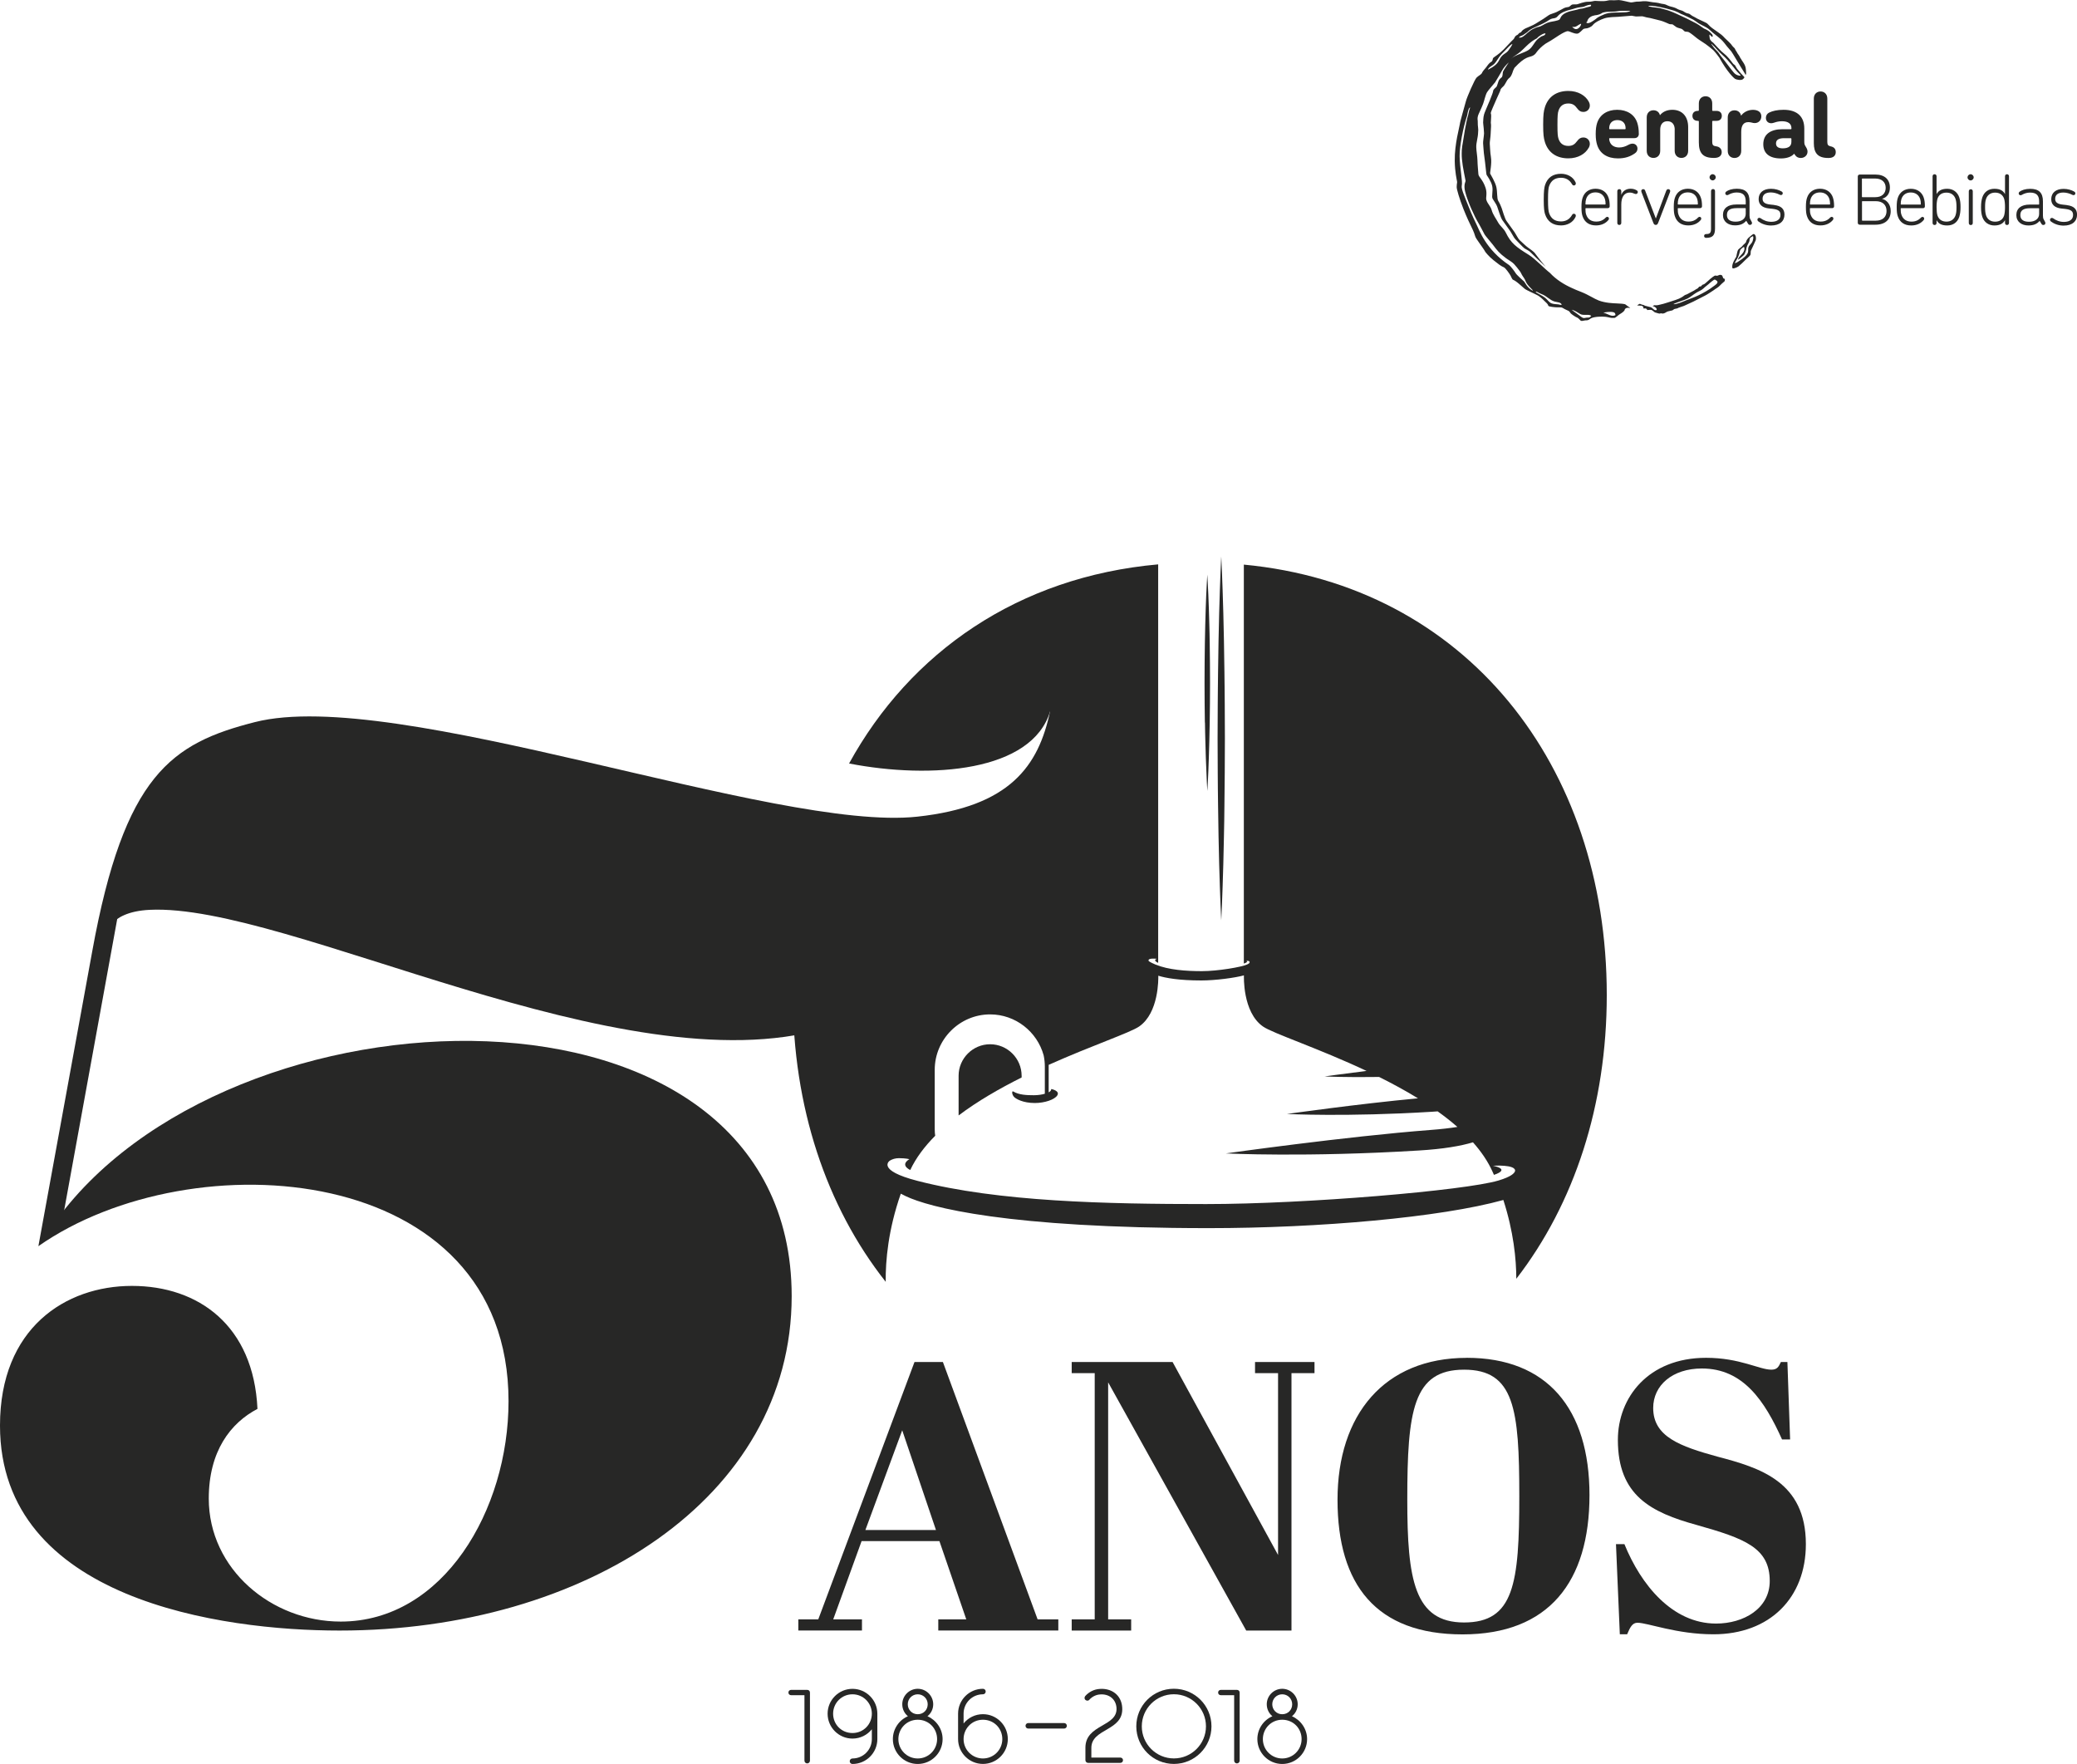 <?xml version="1.0" encoding="UTF-8"?> <svg xmlns="http://www.w3.org/2000/svg" id="Layer_1" data-name="Layer 1" viewBox="0 0 437.63 371.63"><g><path d="m31.55,191.68c-9.15.44-9.42,5.8-9.42,5.8l-11.07,60.74c36.44-52.37,155.75-56.15,155.75,14.85,0,42.65-43.73,70.45-95.28,70.45-24.83,0-71.53-6.48-71.53-43.19,0-20.51,13.77-29.42,27.8-29.42s25.64,8.37,26.45,25.91c-5.67,2.97-10.26,8.91-10.26,18.9,0,14.85,13.22,25.91,27.8,25.91,21.59,0,35.36-23.48,35.36-46.43,0-50.48-66.67-55.33-99.06-32.66l11.34-62.09c6.75-37.25,16.75-43.86,34.28-48.32,29.71-7.55,109.67,23.17,139.59,19.92,19.45-2.11,25.53-10.62,27.96-22.23l1.62.27c-4.86,31.04,0,52.33-49.15,66.59-42.81,12.42-112.96-26.41-142.19-25" style="fill: #272726;"></path><path d="m215.26,226.64c0-3.65-2.99-6.64-6.64-6.64s-6.64,2.99-6.64,6.64v8.36c4-3.02,8.64-5.68,13.28-8v-.36Z" style="fill: #272726;"></path><path d="m256.65,169.65c.02,2.25.07,4.42.1,6.48.03,2.06.09,4.01.13,5.8.04,1.8.1,3.45.15,4.9.04,1.46.1,2.73.14,3.78.04,1.05.09,1.87.11,2.43.03.56.04.86.04.86,0,0,.01-.3.04-.86.03-.56.07-1.38.11-2.43.04-1.05.1-2.32.14-3.78.05-1.46.11-3.11.15-4.9.05-1.8.1-3.74.13-5.8.04-2.06.09-4.23.1-6.48.02-2.25.06-4.57.07-6.93,0-2.36.02-4.76.03-7.15,0-2.4-.02-4.79-.03-7.15,0-1.18-.01-2.35-.03-3.51-.01-1.16-.03-2.3-.04-3.42-.02-2.25-.07-4.42-.1-6.48-.03-2.06-.08-4.01-.13-5.8-.04-1.8-.1-3.44-.15-4.9-.04-1.46-.1-2.73-.14-3.78-.04-1.05-.09-1.87-.11-2.43-.03-.56-.04-.86-.04-.86,0,0-.01.3-.04.86-.03.56-.07,1.39-.11,2.43-.04,1.05-.1,2.32-.14,3.78-.05,1.46-.11,3.11-.15,4.9-.05,1.8-.1,3.74-.13,5.8-.04,2.06-.08,4.23-.1,6.48-.01,1.12-.03,2.26-.04,3.42-.02,1.16-.03,2.33-.03,3.51,0,2.36-.02,4.75-.03,7.15,0,2.4.02,4.79.03,7.15,0,2.36.05,4.68.07,6.93" style="fill: #272726;"></path><path d="m253.89,152.23c.01,1.34.05,2.63.08,3.85.02,1.22.06,2.38.1,3.45.07,2.14.15,3.92.21,5.16.03.62.06,1.11.08,1.45.02.33.03.51.03.51,0,0,.01-.18.03-.51.02-.33.05-.82.08-1.45.06-1.25.15-3.03.21-5.16.04-1.07.07-2.23.1-3.45.03-1.22.06-2.51.08-3.85.01-1.33.05-2.71.05-4.12,0-1.4.01-2.83.02-4.25,0-1.42-.01-2.85-.02-4.25,0-1.4-.03-2.78-.05-4.12-.01-1.34-.05-2.63-.08-3.85-.02-1.22-.06-2.38-.1-3.45-.03-1.07-.07-2.05-.11-2.91-.03-.87-.07-1.62-.11-2.25-.03-.62-.06-1.11-.08-1.45-.02-.33-.03-.51-.03-.51,0,0,0,.18-.03.51-.02.33-.05.82-.08,1.45-.03.62-.07,1.38-.11,2.25-.04.87-.08,1.85-.11,2.91-.04,1.07-.07,2.23-.1,3.45-.03,1.22-.06,2.51-.08,3.85-.01,1.34-.05,2.71-.05,4.12,0,1.4-.01,2.83-.02,4.25,0,1.42.01,2.85.02,4.25,0,1.4.03,2.78.05,4.12" style="fill: #272726;"></path><path d="m319.22,246.72c-.12.45-.8,1.18-3.49,1.99-7.06,2.1-40.51,4.96-61.59,4.96s-43.74-.48-60.83-4.89c-8.82-2.28-5.83-4.25-5.83-4.25,0,0,0,0,0,0,.5-.32,1.18-.53,1.93-.53,1.51,0,2.2.22,2.2.22,0,0-2.11,1.09.18,2.28,1.21-2.57,3.03-4.98,5.26-7.22-.06-.41-.1-.87-.1-1.37v-12.52c0-6.43,5.26-11.68,11.68-11.68,5.36,0,9.91,3.67,11.27,8.62.16.76.25,1.56.25,2.37v5.73c-.62.18-1.43.31-2.3.31-1.51,0-3.13-.06-4.36-.79-.33-.2-.31.69.23,1.2.36.34,1.77,1.23,4.33,1.23,2.05,0,4.16-.71,4.72-1.6.62-.99-1.26-1.35-1.26-1.35,0,0-.01.35-.33.57-.06.04-.14.09-.22.13v-5.43c0-.12,0-.24,0-.36,9.09-4.07,17.14-6.76,19.06-8.08,4.17-2.88,4.05-10.04,4.04-10.7,1.54.48,4.36,1,9.06,1,3,0,7.07-.55,8.98-1.07v.02s-.34,7.73,4.03,10.76c2.11,1.46,11.64,4.56,21.81,9.35-5.08.63-8.84,1.16-8.84,1.16,0,0,4.4.22,11.48.11,2.77,1.38,5.55,2.88,8.19,4.5-12.75,1.19-27.61,3.3-27.61,3.3,0,0,12.59.64,30.44-.46.46-.03.89-.06,1.32-.09,1.47,1.05,2.86,2.14,4.16,3.28-1.58.25-3.42.47-5.58.63-18.01,1.38-43.2,4.95-43.2,4.95,0,0,16.86.85,40.74-.62,5.08-.31,8.72-.94,11.32-1.72,1.76,1.98,3.19,4.08,4.17,6.29.08.19.17.38.25.57,3.67-1.25-.21-1.92-.21-1.92,0,0,4.9-.35,4.66,1.14m-57.15-127.8v84.06c.13-.04.24-.08.32-.12.7-.33.18-.45.18-.45,0,0,1.01-.11.65.48-.08.08-.22.17-.47.29-1.11.53-6.2,1.4-9.52,1.4s-7.06-.27-9.75-1.38c-1.22-.51-1.44-.73-1.48-.8-.21-.67,1.75-.42,1.75-.42,0,0-.99.26.27.86v-83.96c-29.48,2.63-52.24,18.5-65.13,41.95,17.32,3.36,38.54,1.74,42.37-11,0,0,.27,10.29-2.7,16.76-13.81,30.12-22.8,24.95-46.56,34.81-1.55.64-3.15,1.2-4.78,1.67-.12,2.16-.18,4.33-.18,6.53,0,23.51,7.01,44.52,19.57,60.43-.05-4.47.53-10.99,3.18-18.57.32.17.66.34,1.03.52,4.93,2.35,21.35,6.74,63.82,6.74,23.32,0,48.91-2.26,62.11-5.93,2.15,6.66,2.72,12.43,2.73,16.6,12.24-15.83,19.06-36.59,19.06-59.79,0-48.42-29.72-86.26-76.48-90.67" style="fill: #272726;"></path></g><path d="m182.34,322.34h14.87l-7.11-21.01-7.76,21.01Zm15.6,2.34h-16.4l-5.98,16.49h6.06v2.34h-13.41v-2.34h4.2l20.28-54.23h5.98l19.96,54.23h4.36v2.34h-25.29v-2.34h5.9l-5.66-16.49Z" style="fill: #272726;"></path><polygon points="272.12 343.52 262.58 343.52 233.49 291.23 233.49 341.17 238.34 341.17 238.34 343.52 225.81 343.52 225.81 341.17 230.66 341.17 230.66 289.29 225.81 289.29 225.81 286.95 247.07 286.95 269.29 327.6 269.29 289.29 264.44 289.29 264.44 286.95 276.97 286.95 276.97 289.29 272.12 289.29 272.12 343.52" style="fill: #272726;"></polygon><g><path d="m308.48,288.56c-10.75,0-11.96,8.65-11.96,27.4,0,16.73,1.45,25.86,11.96,25.86s11.64-8.16,11.64-26.59-1.05-26.67-11.64-26.67m.57-2.5c16.89,0,25.86,10.67,25.86,28.93s-8.57,29.34-26.75,29.34-26.34-10.43-26.34-28.36,9.86-29.9,27.23-29.9" style="fill: #272726;"></path><path d="m372.89,333.09c0-7.03-5.33-8.97-15.35-11.8-9.7-2.67-16.65-6.22-16.65-17.94,0-8.89,6.38-17.29,18.59-17.29,7.11,0,11.23,2.5,13.74,2.5,1.21,0,1.54-.57,2.02-1.62h1.37l.57,16.32h-1.7c-3.64-8.08-8.16-14.95-16.89-14.95-6.22,0-10.26,3.56-10.26,8.32,0,6.06,5.66,8.08,13.58,10.26,8.89,2.34,18.59,5.25,18.59,18.43,0,11.31-7.6,18.99-19.48,18.99-7.76,0-13.82-2.43-16-2.43-1.05,0-1.54.89-2.18,2.43h-1.54l-.81-18.99h1.78c3.48,8.57,10.1,16.73,19.31,16.73,5.82,0,11.31-3.15,11.31-8.97" style="fill: #272726;"></path><path d="m12.78,259.04l12.9-70.81s.03-.48.28-1.17h-2.57c-.3,1.51-.6,3.06-.89,4.67l-12.29,67.31h2.57Z" style="fill: #272726;"></path><path d="m170.66,370.93c0,.33-.26.58-.58.58s-.58-.26-.58-.58v-13.79h-2.8c-.33,0-.58-.23-.58-.56s.26-.56.58-.56h3.38c.33,0,.58.23.58.56v14.35Z" style="fill: #272726;"></path><path d="m183.7,361.03c0-2.26-1.82-4.08-4.08-4.08s-4.08,1.82-4.08,4.08,1.75,4.08,4.08,4.08,4.08-1.86,4.08-4.08m1.16,5.36c0,2.89-2.35,5.24-5.24,5.24-.33,0-.58-.26-.58-.58s.26-.58.58-.58c2.26,0,4.08-1.82,4.08-4.08v-2.07c-.95,1.19-2.42,1.96-4.08,1.96-2.89,0-5.24-2.35-5.24-5.24s2.35-5.24,5.24-5.24,5.24,2.35,5.24,5.24v5.36Z" style="fill: #272726;"></path><path d="m191.27,359.05c0,1.14.88,2.1,2.1,2.1s2.1-.93,2.1-2.1-.93-2.1-2.1-2.1-2.1.93-2.1,2.1m-1.98,7.34c0,2.26,1.82,4.08,4.08,4.08s4.08-1.82,4.08-4.08-1.75-4.08-4.08-4.08-4.08,1.86-4.08,4.08m-1.16,0c0-2.14,1.3-4.01,3.17-4.82-.72-.58-1.19-1.49-1.19-2.52,0-1.79,1.47-3.26,3.26-3.26s3.26,1.47,3.26,3.26c0,1.02-.46,1.93-1.21,2.52,1.86.82,3.19,2.68,3.19,4.82,0,2.89-2.35,5.24-5.24,5.24s-5.24-2.35-5.24-5.24" style="fill: #272726;"></path><path d="m203.03,366.39c0,2.26,1.82,4.08,4.08,4.08s4.08-1.82,4.08-4.08-1.75-4.08-4.08-4.08-4.08,1.86-4.08,4.08m-1.16-5.36c0-2.89,2.35-5.24,5.24-5.24.33,0,.58.26.58.58s-.26.58-.58.58c-2.26,0-4.08,1.82-4.08,4.08v2.07c.95-1.19,2.42-1.96,4.08-1.96,2.89,0,5.24,2.35,5.24,5.24s-2.35,5.24-5.24,5.24-5.24-2.35-5.24-5.24v-5.36Z" style="fill: #272726;"></path><path d="m216.66,364.17c-.33,0-.58-.26-.58-.58s.26-.58.58-.58h7.55c.33,0,.58.26.58.58s-.26.58-.58.58h-7.55Z" style="fill: #272726;"></path><path d="m229.96,370.28h6.08c.33,0,.58.23.58.56s-.26.56-.58.56h-6.76c-.33,0-.58-.26-.58-.58v-2.63c0-4.98,6.83-4.36,6.55-8.39-.14-1.91-1.65-2.96-3.45-2.82-.89.05-1.7.49-2.26,1.1-.19.26-.56.28-.82.07s-.26-.56-.07-.82c.74-.84,1.84-1.44,3.05-1.51,2.45-.19,4.57,1.23,4.75,3.89.37,5.03-6.5,4.36-6.5,8.53v2.05Z" style="fill: #272726;"></path><path d="m247.34,370.46c3.73,0,6.76-3.03,6.76-6.76s-3.03-6.76-6.76-6.76-6.76,3.03-6.76,6.76,3.03,6.76,6.76,6.76m0-14.68c4.38,0,7.92,3.54,7.92,7.92s-3.54,7.92-7.92,7.92-7.92-3.54-7.92-7.92,3.54-7.92,7.92-7.92" style="fill: #272726;"></path><path d="m261.2,370.93c0,.33-.26.58-.58.58s-.58-.26-.58-.58v-13.79h-2.8c-.33,0-.58-.23-.58-.56s.26-.56.58-.56h3.38c.33,0,.58.23.58.56v14.35Z" style="fill: #272726;"></path><path d="m268.07,359.05c0,1.14.88,2.1,2.1,2.1s2.1-.93,2.1-2.1-.93-2.1-2.1-2.1-2.1.93-2.1,2.1m-1.98,7.34c0,2.26,1.82,4.08,4.08,4.08s4.08-1.82,4.08-4.08-1.75-4.08-4.08-4.08-4.08,1.86-4.08,4.08m-1.16,0c0-2.14,1.3-4.01,3.17-4.82-.72-.58-1.19-1.49-1.19-2.52,0-1.79,1.47-3.26,3.26-3.26s3.26,1.47,3.26,3.26c0,1.02-.46,1.93-1.21,2.52,1.86.82,3.19,2.68,3.19,4.82,0,2.89-2.35,5.24-5.24,5.24s-5.24-2.35-5.24-5.24" style="fill: #272726;"></path></g><path d="m326.4,39.2c-.14.42-.23,1.07-.23,2.85s.09,2.43.23,2.84c.4,1.15,1.2,1.76,2.52,1.76,1.03,0,1.8-.47,2.3-1.34.11-.19.23-.28.39-.28.25,0,.42.16.42.42,0,.08-.03.17-.06.25-.54,1.2-1.79,1.79-3.05,1.79-1.69,0-2.84-.78-3.37-2.36-.17-.53-.28-1.23-.28-3.08s.11-2.55.28-3.08c.53-1.59,1.68-2.36,3.37-2.36,1.26,0,2.5.59,3.05,1.79.03.08.06.17.06.25,0,.26-.17.42-.42.42-.16,0-.28-.09-.39-.28-.5-.87-1.27-1.34-2.3-1.34-1.32,0-2.11.61-2.52,1.76Zm7.66,4.74c0,.61.03.92.16,1.29.33.98,1.09,1.45,2.1,1.45.84,0,1.45-.26,2.01-.84.08-.08.19-.16.31-.16.22,0,.37.16.37.36,0,.11-.03.2-.09.28-.53.67-1.41,1.17-2.64,1.17-1.43,0-2.41-.67-2.83-1.94-.16-.47-.23-.98-.23-1.93s.08-1.45.23-1.93c.4-1.24,1.41-1.93,2.74-1.93s2.35.68,2.75,1.93c.16.47.23,1.03.23,1.77,0,.23-.16.39-.39.39h-4.62c-.06,0-.09.03-.09.09Zm0-.95c0,.06.03.09.09.09h4.06c.06,0,.09-.03.09-.09,0-.44-.05-.76-.14-1.06-.3-.92-1.03-1.4-1.99-1.4s-1.68.48-1.97,1.4c-.09.3-.14.62-.14,1.06Zm7.13-3.14c-.25,0-.42.16-.42.45v6.64c0,.3.17.45.42.45s.42-.16.42-.45v-3.87c0-1.38.5-2.5,1.8-2.5.37,0,.7.11,1.04.26.08.03.16.05.22.05.25,0,.42-.19.42-.42,0-.14-.06-.26-.25-.37-.3-.17-.68-.33-1.27-.33-.96,0-1.66.51-1.94,1.26h-.02v-.72c0-.3-.17-.45-.42-.45Zm9.9.31l-2.19,5.85h-.02l-2.24-5.85c-.06-.17-.19-.31-.4-.31-.28,0-.42.2-.42.4,0,.08.02.14.05.23l2.46,6.39c.14.39.28.51.54.51s.4-.12.54-.51l2.46-6.39c.03-.09.05-.16.05-.23,0-.2-.14-.4-.42-.4-.22,0-.34.14-.4.31Zm2.42,3.78c0,.61.03.92.16,1.29.33.98,1.09,1.45,2.1,1.45.84,0,1.45-.26,2.01-.84.08-.08.19-.16.31-.16.22,0,.37.16.37.36,0,.11-.03.2-.09.28-.53.67-1.41,1.17-2.64,1.17-1.43,0-2.41-.67-2.83-1.94-.16-.47-.23-.98-.23-1.93s.08-1.45.23-1.93c.4-1.24,1.41-1.93,2.74-1.93s2.35.68,2.75,1.93c.16.47.23,1.03.23,1.77,0,.23-.16.39-.39.39h-4.62c-.06,0-.09.03-.09.09Zm0-.95c0,.06.03.09.09.09h4.06c.06,0,.09-.03.09-.09,0-.44-.05-.76-.14-1.06-.3-.92-1.03-1.4-1.99-1.4s-1.68.48-1.97,1.4c-.09.3-.14.62-.14,1.06Zm7.01-2.69v7.88c0,.87-.23,1.13-1.03,1.13-.28,0-.43.17-.43.4s.15.4.43.4c1.38,0,1.87-.56,1.87-1.96v-7.87c0-.3-.17-.45-.42-.45s-.42.16-.42.45Zm.99-2.95c0-.36-.3-.65-.65-.65s-.65.3-.65.65.3.65.65.65.65-.3.65-.65Zm6.32,5.64v-.53c0-1.23-.47-1.91-1.93-1.91-.64,0-1.27.22-1.69.47-.09.06-.2.09-.3.09-.23,0-.39-.16-.39-.39,0-.12.06-.25.17-.34.45-.34,1.24-.62,2.25-.62,1.83,0,2.69.82,2.69,2.64v3c0,.42.05.58.16.79l.3.56c.03.06.06.16.06.23,0,.23-.17.4-.44.4-.17,0-.3-.08-.4-.26l-.36-.59h-.03c-.54.61-1.2.95-2.36.95-1.43,0-2.53-.78-2.53-2.19s1.03-2.21,2.81-2.21h1.9c.06,0,.09-.03.09-.09Zm0,.95c0-.06-.03-.09-.09-.09h-1.77c-1.48,0-2.1.45-2.1,1.45,0,.92.64,1.4,1.83,1.4,1.27,0,2.13-.62,2.13-1.65v-1.1Zm6-.76l-.76-.08c-1.26-.12-1.69-.53-1.69-1.24,0-.82.59-1.32,1.73-1.32.61,0,1.35.2,1.85.47.12.06.22.08.31.08.2,0,.36-.17.36-.37,0-.17-.08-.28-.26-.39-.54-.31-1.32-.56-2.21-.56-1.62,0-2.61.81-2.61,2.18,0,1.15.78,1.82,2.15,1.96l.76.08c1.37.16,1.69.54,1.69,1.31,0,.84-.64,1.43-1.93,1.43-.89,0-1.65-.31-2.25-.75-.09-.06-.19-.09-.28-.09-.23,0-.4.17-.4.39,0,.14.06.26.19.36.62.47,1.57.87,2.67.87,1.83,0,2.84-.9,2.84-2.3,0-1.2-.72-1.85-2.15-2.01Zm12.39-1.49c.15.47.23,1.03.23,1.77,0,.23-.16.39-.39.39h-4.62c-.06,0-.09.03-.09.09,0,.61.03.92.16,1.29.33.98,1.09,1.45,2.1,1.45.84,0,1.45-.26,2.01-.84.08-.08.19-.16.31-.16.22,0,.37.16.37.36,0,.11-.03.2-.09.28-.53.67-1.41,1.17-2.64,1.17-1.43,0-2.41-.67-2.83-1.94-.16-.47-.23-.98-.23-1.93s.08-1.45.23-1.93c.4-1.24,1.41-1.93,2.74-1.93s2.35.68,2.75,1.93Zm-.62,1.31c0-.44-.05-.76-.14-1.06-.3-.92-1.03-1.4-1.99-1.4s-1.68.48-1.97,1.4c-.09.3-.14.62-.14,1.06,0,.06.03.09.09.09h4.06c.06,0,.09-.03.09-.09Zm12.78,1.45c0,1.82-1.17,2.89-3.23,2.89h-3.28c-.26,0-.43-.16-.43-.42v-9.73c0-.26.17-.42.43-.42h3.26c2.01,0,3.08,1.07,3.08,2.75,0,1.27-.65,2.07-1.63,2.36v.03c.79.16,1.8.98,1.8,2.53Zm-6.06-3c0,.06.03.09.09.09h2.72c1.43,0,2.19-.81,2.19-1.97s-.78-1.96-2.21-1.96h-2.71c-.06,0-.09.03-.09.09v3.75Zm5.18,3c0-1.24-.78-2.07-2.3-2.07h-2.78c-.06,0-.09.03-.09.09v3.93c0,.06.03.09.09.09h2.78c1.52,0,2.3-.81,2.3-2.05Zm7.85-2.75c.16.47.23,1.03.23,1.77,0,.23-.16.39-.39.39h-4.62c-.06,0-.09.03-.09.09,0,.61.03.92.16,1.29.33.98,1.09,1.45,2.1,1.45.84,0,1.45-.26,2.01-.84.08-.08.19-.16.31-.16.22,0,.37.16.37.36,0,.11-.03.2-.09.28-.53.67-1.41,1.17-2.64,1.17-1.43,0-2.41-.67-2.83-1.94-.16-.47-.23-.98-.23-1.93s.08-1.45.23-1.93c.4-1.24,1.41-1.93,2.74-1.93s2.35.68,2.75,1.93Zm-.62,1.31c0-.44-.05-.76-.14-1.06-.3-.92-1.03-1.4-1.99-1.4s-1.68.48-1.97,1.4c-.09.3-.14.62-.14,1.06,0,.06.03.09.09.09h4.06c.06,0,.09-.03.09-.09Zm8.1-1.4c.19.61.26,1.18.26,2.02s-.08,1.43-.26,2.04c-.39,1.17-1.29,1.83-2.55,1.83s-1.87-.45-2.22-1.09h-.02v.54c0,.3-.17.45-.42.45s-.42-.16-.42-.45v-9.79c0-.3.17-.45.42-.45s.42.16.42.45v3.7h.02c.36-.64,1.01-1.09,2.22-1.09s2.16.67,2.55,1.84Zm-.59,2.02c0-.73-.05-1.23-.2-1.71-.28-.84-.95-1.34-1.9-1.34s-1.62.42-1.91,1.29c-.12.4-.19,1.03-.19,1.76s.06,1.37.19,1.77c.3.87.98,1.29,1.91,1.29s1.62-.5,1.9-1.34c.16-.48.2-.98.2-1.73Zm3.01-3.76c-.25,0-.42.16-.42.45v6.64c0,.3.17.45.42.45s.42-.16.42-.45v-6.64c0-.3-.17-.45-.42-.45Zm-.04-3.16c-.36,0-.65.3-.65.65s.3.65.65.65.65-.3.65-.65-.3-.65-.65-.65Zm8.09.45v9.79c0,.3-.17.45-.42.45s-.42-.16-.42-.45v-.54h-.02c-.36.64-1.01,1.09-2.22,1.09s-2.16-.67-2.55-1.83c-.19-.61-.26-1.18-.26-2.04s.08-1.41.26-2.02c.39-1.17,1.29-1.84,2.55-1.84s1.87.45,2.22,1.09h.02v-3.7c0-.3.17-.45.42-.45s.42.16.42.45Zm-.84,6.47c0-.73-.06-1.35-.19-1.76-.3-.87-.98-1.29-1.91-1.29s-1.62.5-1.9,1.34c-.16.48-.2.98-.2,1.71s.05,1.24.2,1.73c.28.84.95,1.34,1.9,1.34s1.62-.42,1.91-1.29c.12-.4.19-1.03.19-1.77Zm8.45,3.14c.03.06.06.16.06.23,0,.23-.17.4-.44.4-.17,0-.3-.08-.4-.26l-.36-.59h-.03c-.54.61-1.2.95-2.36.95-1.43,0-2.53-.78-2.53-2.19s1.03-2.21,2.81-2.21h1.9c.06,0,.09-.03.09-.09v-.53c0-1.23-.47-1.91-1.93-1.91-.64,0-1.27.22-1.69.47-.09.06-.2.09-.3.09-.23,0-.39-.16-.39-.39,0-.12.06-.25.17-.34.45-.34,1.24-.62,2.25-.62,1.83,0,2.69.82,2.69,2.64v3c0,.42.05.58.16.79l.3.56Zm-1.26-2.81c0-.06-.03-.09-.09-.09h-1.77c-1.48,0-2.1.45-2.1,1.45,0,.92.64,1.4,1.83,1.4,1.27,0,2.13-.62,2.13-1.65v-1.1Zm5.83-.76l-.76-.08c-1.26-.12-1.69-.53-1.69-1.24,0-.82.59-1.32,1.73-1.32.61,0,1.35.2,1.85.47.12.06.22.08.31.08.2,0,.36-.17.36-.37,0-.17-.08-.28-.26-.39-.54-.31-1.32-.56-2.21-.56-1.62,0-2.61.81-2.61,2.18,0,1.15.78,1.82,2.15,1.96l.76.08c1.37.16,1.69.54,1.69,1.31,0,.84-.64,1.43-1.93,1.43-.89,0-1.65-.31-2.25-.75-.09-.06-.19-.09-.28-.09-.23,0-.4.17-.4.39,0,.14.06.26.19.36.62.47,1.57.87,2.67.87,1.83,0,2.84-.9,2.84-2.3,0-1.2-.72-1.85-2.15-2.01Zm-100.76-12.01c.16-.28.26-.57.26-.89,0-.79-.61-1.34-1.36-1.34-.51,0-.91.2-1.32.77-.51.69-.99,1.01-1.86,1.01-1.11,0-1.76-.59-2.06-1.52-.16-.51-.22-.99-.22-2.95s.06-2.45.22-2.95c.3-.93.95-1.52,2.06-1.52.87,0,1.36.32,1.86,1.01.4.57.81.77,1.32.77.75,0,1.36-.55,1.36-1.34,0-.32-.1-.61-.26-.89-.69-1.23-2.21-2.19-4.27-2.19-2.41,0-4.19,1.13-4.92,3.38-.28.91-.38,1.62-.38,3.72s.1,2.81.38,3.72c.73,2.25,2.51,3.38,4.92,3.38,2.06,0,3.58-.95,4.27-2.19Zm10.59-3.02c0,.55-.34.93-.93.93h-5.2c-.08,0-.12.04-.12.12,0,.2.04.39.1.57.26.83,1.01,1.28,2.02,1.28.67,0,1.32-.22,1.84-.51.34-.2.69-.3.97-.3.59,0,1.03.45,1.03,1.05,0,.43-.2.77-.57,1.01-.93.65-2.02,1.05-3.54,1.05-2.27,0-3.8-1.03-4.37-2.79-.2-.61-.32-1.32-.32-2.33s.1-1.74.3-2.35c.59-1.78,2.14-2.77,4.23-2.77s3.66,1.01,4.23,2.75c.22.69.32,1.38.32,2.29Zm-2.79-1.07c0-.32-.04-.53-.1-.73-.22-.69-.83-1.07-1.64-1.07s-1.4.38-1.62,1.07c-.06.2-.1.4-.1.73,0,.08.04.12.12.12h3.22c.08,0,.12-.04.12-.12Zm10.34.22v4.45c0,.93.61,1.5,1.42,1.5s1.42-.57,1.42-1.5v-5c0-2.13-1.17-3.64-3.34-3.64-1.25,0-2.1.51-2.59,1.13h-.02c-.16-.65-.69-1.03-1.36-1.03-.83,0-1.42.57-1.42,1.5v7.04c0,.93.59,1.5,1.42,1.5s1.42-.57,1.42-1.5v-4.45c0-1.07.51-1.78,1.52-1.78s1.54.71,1.54,1.78Zm8.03-1.86h.77c.73,0,1.13-.42,1.13-1.05s-.4-1.05-1.13-1.05h-.77c-.08,0-.12-.04-.12-.12v-1.46c0-.93-.59-1.5-1.4-1.5s-1.42.57-1.42,1.5v1.46c0,.08-.06.12-.14.12h-.08c-.73,0-1.13.43-1.13,1.05s.4,1.05,1.13,1.05h.08c.08,0,.14.04.14.12v4.41c0,2.23.83,3.28,3.14,3.28h.12c1.07,0,1.56-.53,1.56-1.21,0-.61-.36-1.15-1.25-1.25-.53-.06-.75-.3-.75-.89v-4.33c0-.08.04-.12.12-.12Zm5.97-1.11h-.02v-.02c-.16-.71-.71-1.09-1.38-1.09-.83,0-1.42.57-1.42,1.5v7.04c0,.93.59,1.5,1.42,1.5s1.42-.57,1.42-1.5v-3.99c0-1.32.45-2.06,1.5-2.06.22,0,.53.04.73.1.2.06.4.1.61.1.83,0,1.4-.61,1.4-1.44,0-.49-.24-.91-.75-1.15-.26-.12-.59-.2-1.03-.2-1.11,0-2.02.57-2.47,1.21Zm12.57,8.93c-.49,0-.89-.18-1.15-.55l-.24-.34h-.02c-.51.63-1.56.99-2.77.99-2.51,0-3.72-1.13-3.72-3,0-2.17,1.62-3.16,4.05-3.16h1.76c.08,0,.12-.04.12-.12v-.1c0-.91-.65-1.46-2-1.46-.61,0-1.21.14-1.58.28-.24.08-.47.14-.67.14-.67,0-1.13-.45-1.13-1.13,0-.43.2-.87.73-1.13.65-.32,1.64-.57,2.99-.57,2.95,0,4.37,1.5,4.37,3.95v2.67c0,.47.04.69.18.93l.26.45c.16.26.24.55.24.83,0,.75-.63,1.32-1.42,1.32Zm-1.98-4.05c0-.08-.04-.12-.12-.12h-1.38c-1.19,0-1.74.36-1.74,1.11,0,.69.49,1.03,1.42,1.03,1.19,0,1.82-.45,1.82-1.36v-.67Zm8.22,1.58c-.45-.08-.65-.32-.65-.89v-9.15c0-.93-.61-1.5-1.42-1.5s-1.42.57-1.42,1.5v9.39c0,2,.77,3.12,3.02,3.12h.12c1.03,0,1.48-.55,1.48-1.23,0-.63-.32-1.09-1.13-1.23Zm-15.79,19.92c-.23.59-.89,1.89-.96,2.09-.08.21-.01.6-.1.86-.09.26-1,.98-1.14,1.16-.14.18-1.23,1.19-1.4,1.3-.5.32-1.18.5-1.23.37-.33-.76.67-2.21.75-2.35.08-.14.24-1.25.4-1.5.15-.26.85-.66.95-.87.1-.22.8-.62.78-.94,0-.13.33-.64.54-.8.21-.15.76-.68.96-.73,0,0,.22-.14.45.32.05.11.2.6.01,1.09Zm-.52-1c-.28.21-.54.21-.68.54-.06.16-.03.32-.07.48-.03.16-.11.32-.19.46-.18.3-.33.64-.43.98-.04.15-.05.3-.08.46-.05.19-.13.37-.19.55-.09.25-.18.45-.37.62-.12.1-1,.88-1.16.89.11-.78,1.44-1.33,1.36-2.39-.04-.45-.14-.33-.59.04-.29.25-.33.35-.4.72-.23,1.24-.98,2.05-1.03,2.35.37,0,.87-.44,1.1-.57.3-.17.74-.53,1-.77.79-.75.7-1.02.72-1.68.02-.59.45-.82.76-1.28.17-.26.25-.55.3-.85.05-.24.02-.31-.05-.55Zm-27.99,16.41c-.38.21-.96.82-1.2.84-.92.05-1.11-.15-1.87-.24-.77-.08-2.35-.05-3.07.32,0,0-.19.14-.55.34-.24.13-.6.06-.81.12-.21.06-.69.15-.82.03-.13-.13-.52-.58-.77-.66-.25-.08-.78-.45-.87-.51s-.45-.32-.53-.46c-.08-.14-.22-.33-.38-.42-.15-.08-.59-.26-.75-.35-.17-.08-.56-.35-.75-.38-.19-.03-.99-.03-1.1-.03s-1.64-.1-1.68-.34c-.05-.38-.48-.65-.86-1.05-.38-.4-.97-.89-1.31-1.09-.47-.28-2.46-1.13-2.79-1.42-.33-.29-.76-.64-1.2-1.04-.41-.37-1-.77-1.24-.85-.2-.07-.38-.58-.56-.92-.18-.33-1.06-1.58-1.38-1.71-.68-.28-1.23-.74-2.19-1.5-1.02-.81-1.75-1.75-1.79-1.85-.19-.45-1.9-2.65-2.03-3.08-.13-.43-.35-1.11-.81-2.02-.22-.43-1.02-2.1-1.71-3.85-.84-2.14-1.43-4.14-1.42-4.62.02-.91.12-.81.08-1.15-.04-.34-.46-1.91-.49-4.38-.05-3.5,1.02-7.18,1.08-7.75.05-.57,1.06-3.94,1.27-4.78s1.82-4.56,2.25-4.99c.43-.43,1-.65,1.13-.97.13-.32.48-.73.83-1.13.35-.4.51-.86,1.16-1.24.38-.22.16-.62.48-.89.32-.27,1.05-.65,2.13-1.72.84-.84,1.36-1.5,2.04-2.12.17-.16.28-.52.41-.65.32-.3.42-.23.56-.39.13-.16.27-.34.37-.34s.27-.09.4-.31c.13-.22.57-.51.87-.64.19-.09.89-.36,1.56-.69.39-.19.77-.44,1.04-.61.37-.21.74-.45,1.1-.68.56-.35,1-.73,1.41-.93.27-.13.87-.28,1.33-.49.7-.33,1.34-.72,1.61-.85.46-.22.86-.17,1.05-.27.3-.15.47-.47.79-.5.32-.03.75.03,1-.05.24-.08,1.49-.53,2.16-.51.76.03,1.25-.19,1.55-.19.32,0,.93.08,1.87.05.7-.02.92-.24,1.56-.19.65.05.84-.01.99,0,.15.01.26-.03.58-.03.51,0,2.31.5,2.55.5.45.01.94-.22,1.72-.18.4.02.99-.22,2.25.04.26.06.87.14,1.36.18.37.03.65.13,1.04.22.47.11.68.02,1.36.38.49.25.93.25,1.5.47.41.15.62.33.86.41.65.2.77.21,1.22.52.4.27.69.25.94.34.14.05.55.38.62.43.11.07.34.18.48.25.2.11.58.34.68.38.32.13,1.59.76,1.77.84.43.19.61.62,1.3,1.12.88.65,2.04,1.39,2.33,1.74.35.42,1.06,1,1.64,1.63.18.2.28.45.69.8.19.16.22.43.34.57.13.16.23.36.34.57.06.12.36.44.63,1.03.22.25.22.37.28.44.19.24.38.59.46.7.17.25.2.41.31.7.09.25.15,1.1.15,1.36,0,.08-.04.21-.11.36-.02-.07-.07-.17-.14-.29,0,0,.02.02.02.02-1.14-1.78-2.64-4.38-2.89-4.7-.25-.31-.91-1.06-.91-1.06-.48-.6-.67-.91-1.23-1.45-.36-.35-.89-.74-1.78-1.46-.34-.28-.81-.78-1.21-1.01-.65-.42-1.55-.72-2.15-1.23-.03-.03-.52-.35-.72-.48-.33-.2-2.09-1.05-2.63-1.23-.02-.01-.04-.03-.06-.04-.25-.16-.97-.5-1.27-.6-2.57-.79-3.97-.97-4.6-1.03-.06-.02-.13-.03-.19-.03-.24-.01-.49,0-.73,0-.02.26,1.7.36,2.01.42.11.02.22.04.33.05.39.1.7.19.72.19.15.05.92.27,1.1.31.57.19,1.19.45,1.76.71,1.59.7,2.74,1.28,4.15,2.02.86.45,1.39,1.05,2.08,1.28.06.04.12.07.18.1.39.18.76.55,1.11.93.12.23.25.52-.07.51-.14-.12-.28-.25-.42-.44-.18-.06-.05.45-.02.78.02.22.21.45.36.62.12.13.28.19.4.32.56.61,1.11,1.23,1.72,1.81.32.31.7.56,1.02.88.39.39.72.79,1.06,1.23.14.18.26.38.42.54.12.12.28.18.38.32.19.28.29.59.53.84.25.26.42.52.65.79.21.25.47.46.67.71.04.05.07.11.11.16-.11.17-.24.32-.35.4-.4.28-1.27.09-1.58-.06-.31-.16-1.73-1.51-3.38-4.52,0,0-.88-1.2-1.26-1.56-.39-.36-1.37-1.09-1.61-1.27-.23-.18-1.5-.96-1.81-1.22-.31-.26-1.45-1.19-1.79-1.32-.34-.13-.65,0-.88-.18-.23-.18-.39-.44-.67-.52-.29-.08-.8-.21-1.01-.34-.21-.13-.7-.52-.8-.57-.1-.05-.49,0-.7-.08-.21-.08-1.3-.6-1.89-.73-.6-.13-2.25-.6-2.62-.62-.36-.03-.98-.28-1.22-.28s-.91.04-1.3.04c-.19,0-.74-.16-.9-.16s-2.44.2-2.88.23c-.44.03-1.92.03-2.82.31-.91.29-2.05.86-2.46,1.4-.41.54-1.26.71-1.26.71,0,0-.48.04-.68.12-.25.1-.88.99-1.37,1.01-.7.03-1.52-.47-1.9-.52-.78-.1-3.11,1.73-4.11,2.24-.97.5-1.69,1.19-2.21,1.76-.52.57-.47.83-1.19,1.19-.73.36-1.51.04-3.81,2.53,0,0-.29.55-.36.82-.07.27-.37,1.01-.61,1.2-.24.2-.4.35-.56.59-.15.24-.56,1.05-.74,1.21-.18.17-.66.59-.67.81-.01.22-.41.91-.84,1.94-.43,1.03-1.28,2.81-1.21,3.01.07.21.11.36.05,1.2-.06.84-.05.88,0,1.19.04.31-.08,1.54-.08,1.97,0,.49-.23,1.82-.18,2.1.04.28.06,1.72.24,2.77.23,1.35-.24,3.3-.16,3.47.08.17,1.06,1.76,1.3,2.82.24,1.06.1,2.42.4,2.93.31.5.58,1.11.73,1.54.15.43.65,2.15.98,2.64.33.49,1.43,1.97,1.74,2.43.31.46.77,1.4,1.06,1.66.29.26,1.48,1.4,1.81,1.6.33.21,1.1.8,1.33,1.05.1.11,1.09,1.5,2.36,2.98-1.16-1.06-3.21-3.07-3.28-3.14-.22-.25-.85-.53-1.18-.74-.33-.21-1.65-1.67-1.94-1.94-.29-.27-.74-1.21-1.05-1.67-.3-.46-1.39-1.91-1.72-2.4-.33-.49-.92-2.4-1.07-2.83-.15-.43-.64-1.11-.94-1.61-.3-.5.13-1.64-.1-2.7-.23-1.06-1.11-2.2-1.19-2.37-.08-.17-.25-2.38-.46-3.73-.17-1.05-.23-2.63-.27-2.91-.04-.28.19-1.6.2-2.1,0-.44-.12-1.57-.16-1.88-.04-.31-.05-.36.01-1.19.06-.84.04-.16.14-.87.03-.22.79-1.98,1.23-3.01.44-1.03.7-1.81.71-2.03.02-.22.49-.64.67-.8.18-.17.39-1.19.55-1.43.16-.24.32-.39.56-.58.24-.19.2-.9.27-1.17.07-.26,1.24-1.98,1.24-1.98-.63.57-1.11,1.16-1.41,1.7-.28.49-1.15,2-1.47,2.49-.12.19-1.45,1.66-1.7,2.09-.38.66-.59,1.82-.85,2.49-.79,2.04-1.31,2.4-1.12,3.56-.02,1.43.19,1.57.08,2.41-.02,1.13-.41,2.11-.39,3.1.02.87.23,1.91.25,2.76.02,1.05.15,2.2.2,2.96.04.59.96,1.15,1.52,2.9.38,1.18,0,2.05.16,2.52.28.9.86,1.22,1.13,2.18.25.91.9,1.75,1.33,2.54.41.76,1.24,1.35,1.61,2.12,1.13,2.31,2.16,3.05,4.9,4.75,1.35.84,3.15,2.8,4.41,3.77,1.31,1.42,3.02,2.48,4.67,3.21,0,0,0,0,0,0,.49.25,1.12.49,1.95.82,1.5.59,2.75,1.45,3.68,1.8,1.41.53,3.05.58,3.75.61.7.03,1.72.07,1.9.24.18.17.81.59.95.68.14.08-.24,0-.45,0s-.64.09-.69.44c-.03.23-.54.63-.92.84Zm19.23-56.81c.34.5.7.97,1.14,1.38.43.4.57.78.95,1.23.84.99,1.66,2.19,2.5,3.2.29.35.5.56.98.72.23.08.77.16.53-.08-.89-.85-1.28-1.43-1.94-2.25-.48-.59-1.04-1.23-1.87-1.98-1.05-.94-1.23-1.39-2.29-2.33v.11Zm-27.45-4.33c-.69.18-1.06.89-1.89.63.27.36.69.63,1.14.43.38-.18.73-.63.75-1.05Zm2.81-1.74c-.67.08-1.44.57-1.53,1.3-.02,0-.03.01-.05.02-.32.25.08.32.32.28.21-.03.55-.19.72-.3.19-.12.8-.5,1.11-.8.24-.15.48-.3.76-.42.53-.24.97-.45,1.56-.57.93-.18,1.95-.1,2.89-.16.56-.03,1.33.02,1.79-.33-.6.01-1.2,0-1.79,0-.57,0-1,.13-1.55.16-.85.05-2.06-.05-2.82.38l.24-.09c-.21.1-.42.24-.61.3-.36.13-.65.17-1.04.21Zm-15.89,4.67c.45.03.75-.14,1.08-.41.2-.15.39-.31.57-.49.39-.28.76-.66,1.17-.86.38-.19.84-.42,1.25-.5.73-.14,1.19-.6,1.88-.86.78-.3,1.32-.25,2.21-.53.42-.13.44-.24.61-.61.42-.9,1.79-1.28,2.64-1.45.5-.1.99-.22,1.48-.37.32-.02.64-.07.91-.17.31-.12.64-.17.96-.25.28-.07.45-.1.42-.42-.32-.05-.87.12-1.13.24-.19.09-.39.16-.59.21-.22.03-.45.06-.67.08-.69.06-1.35.37-2.04.52-.92.21-2.01.63-2.59,1.34-.32.4-.64.43-1.11.5-.47.08-.86.43-1.26.66-.86.49-1.68.84-2.59,1.25-.49.22-1.09.55-1.46.96-.29.21-.57.41-.88.61-.23.15-.81.25-.87.54Zm-1.67,4.45c.73-.68,1.79-.97,2.9-1.45.54-.24.93-.44,1.33-.91.39-.46.69-1.02,1.08-1.48.28-.32.67-.62,1.06-.87.39-.14.86-.24.86-.64-.38-.05-.95.35-1.25.55-.2.13-.4.31-.55.49-.36.2-.71.39-1.05.64-.98.72-1.45,1.33-2.34,2.12-.73.64-1.31.87-2.05,1.55Zm-4.88,2.31c1.45-.75,2-1.28,2.39-2.08.65-1.35,1.37-1.19,1.97-2.06.29-.42.61-.82.8-1.29-.42.11-1.13.95-1.43,1.25-.51.52-.94.93-1.37,1.51-.36.48-.64,1.05-1.07,1.48-.32.32-1.25.72-1.28,1.18Zm7.96,44.63c-.21-.61-.44-.81-.78-1.37-.18-.3-.24-.54-.45-.8-.47-.63-.73-.96-1.23-1.52-.4-.44-1.16-.84-1.65-1.2-1.49-1.11-1.87-1.61-2.83-2.89-.47-.62-1.56-1.83-1.73-2.14-.17-.3-1.01-1.97-1.57-2.88-.32-.53-1.96-3.83-2.54-6.19-.36-1.49.14-2.08.1-2.25-.5-2.53-.82-4.11-.81-5.73,0-1.2.07-1.32.68-5.05l.38-1.92c.11-.26.03-.33.15-.63.23-.6.22-1.22.57-2.11-.32.02-.55,1.09-.62,1.64-.88,2.64-1.63,6.57-1.6,8.64.04,2.48.67,5.31.45,6.2-.16.64.61,2.3,1.45,4.43.69,1.75,1.49,3.42,1.71,3.85.46.91,1.87,5.17,6.82,8.45.29.19,1.2,1.38,1.38,1.71.18.33,1.39,1.4,1.8,1.77.16.15.58,1.25,1.76,1.9.34.01-1.1-1-1.43-1.93Zm7.58,4.88c-.17-.55-.96-.52-1.49-.67-1.02-.29-1.65-1.15-2.68-1.54-.85-.32-1.08-.64-1.28-.52-.22.09,1.14.64,2,1.31.45.35.82.97,1.33,1.14.52.18.92.13,1.47.21l.09.03c.17.05.38.09.56.04Zm6.22,2.35c-.47-.46-1.61,0-2.29-.38-.59-.34-1.17-.76-1.83-.92l.28.23c.67.46,1.1.82,1.75,1.29.47.33.54.24,1.08.15.33-.06.55.14,1-.36Zm5.1-.16c-.02-.34-.09-.54-.48-.63-.65-.14-1.78.02-2.07.12.94.18,1.71.97,2.55.51Zm23.05-7.5c0,.14.01.28-.07.37-.08.09-.44.41-.61.54-.17.13-.5.57-.93.83-.43.26-.47.33-.7.48-.22.15-1.45.97-1.83,1.15,0,0-2.17,1.11-2.53,1.29-.36.17-1.68.78-1.96.9-.28.12-1.04.32-1.14.39-.11.07-.28.16-.38.16s-.52.12-.52.12c-.13.07-.34.28-.44.28s-.58.15-.82.19c-.24.04-.57.28-.73.36-.16.08-.46.15-.63.08-.18-.07-.36.04-.46.04s-.4-.08-.54-.13c-.13-.05-.42-.09-.54-.19-.12-.09-.43-.35-.57-.43-.13-.08-.59-.03-.59-.03l-.36.03s-.05-.08-.08-.16c-.03-.08-.22-.19-.36-.19s-.27.05-.34.01c-.07-.04-.03-.11-.03-.23s-.08-.12-.15-.2c-.07-.08-.16-.15-.34-.15s-.81-.05-.81-.05c0,0,.01-.07.24-.2.23-.13.28-.15.28-.15,0,0,.32.09.4.15.08.05.5.09.65.22.05.04.16.07.27.09.32.1.65.15.98.25.33.1.51.4.8.57.23.13.61.1.45-.25-.13-.29-.5-.46-.83-.56.14-.04.34-.21.46-.17.12.04.32,0,.5,0s1-.23,1.32-.3c.32-.07,1.45-.46,2.56-.81,1.1-.35,1.65-.79,1.82-.93s.27-.15.48-.22c.22-.07,1.12-.62,1.25-.65.13-.03.63-.36.71-.42.08-.05.16-.11.3-.16.13-.05.38-.38.38-.38.09-.11.34-.07.39-.09.04-.02.13-.18.32-.33.19-.15.21.07.83-.51,1.28-1.21,1.77-1.42,1.77-1.42.2-.07.32.02.47.02s.45-.18.63-.2c.18-.02.43.11.43.11.09.06.2.49.26.58.06.09.16.08.27.15,0,0,.09,0,.08.13Zm-1.7.26c-.22-.13-.38-.38-.68-.14-.21.16-.52.37-.72.56-.46.44-.93.73-1.39,1.18-.44.43-1.07.63-1.58.95-.62.39-1.16.88-1.81,1.21-.7.36-2.33.79-2.98,1.17.64.1,2.13-.58,2.7-.81.84-.34,1.7-.61,2.51-1.01,1.14-.55,2.3-1.19,3.3-1.97.3-.23,1.15-.72.66-1.14Z" style="fill: #272726;"></path></svg> 